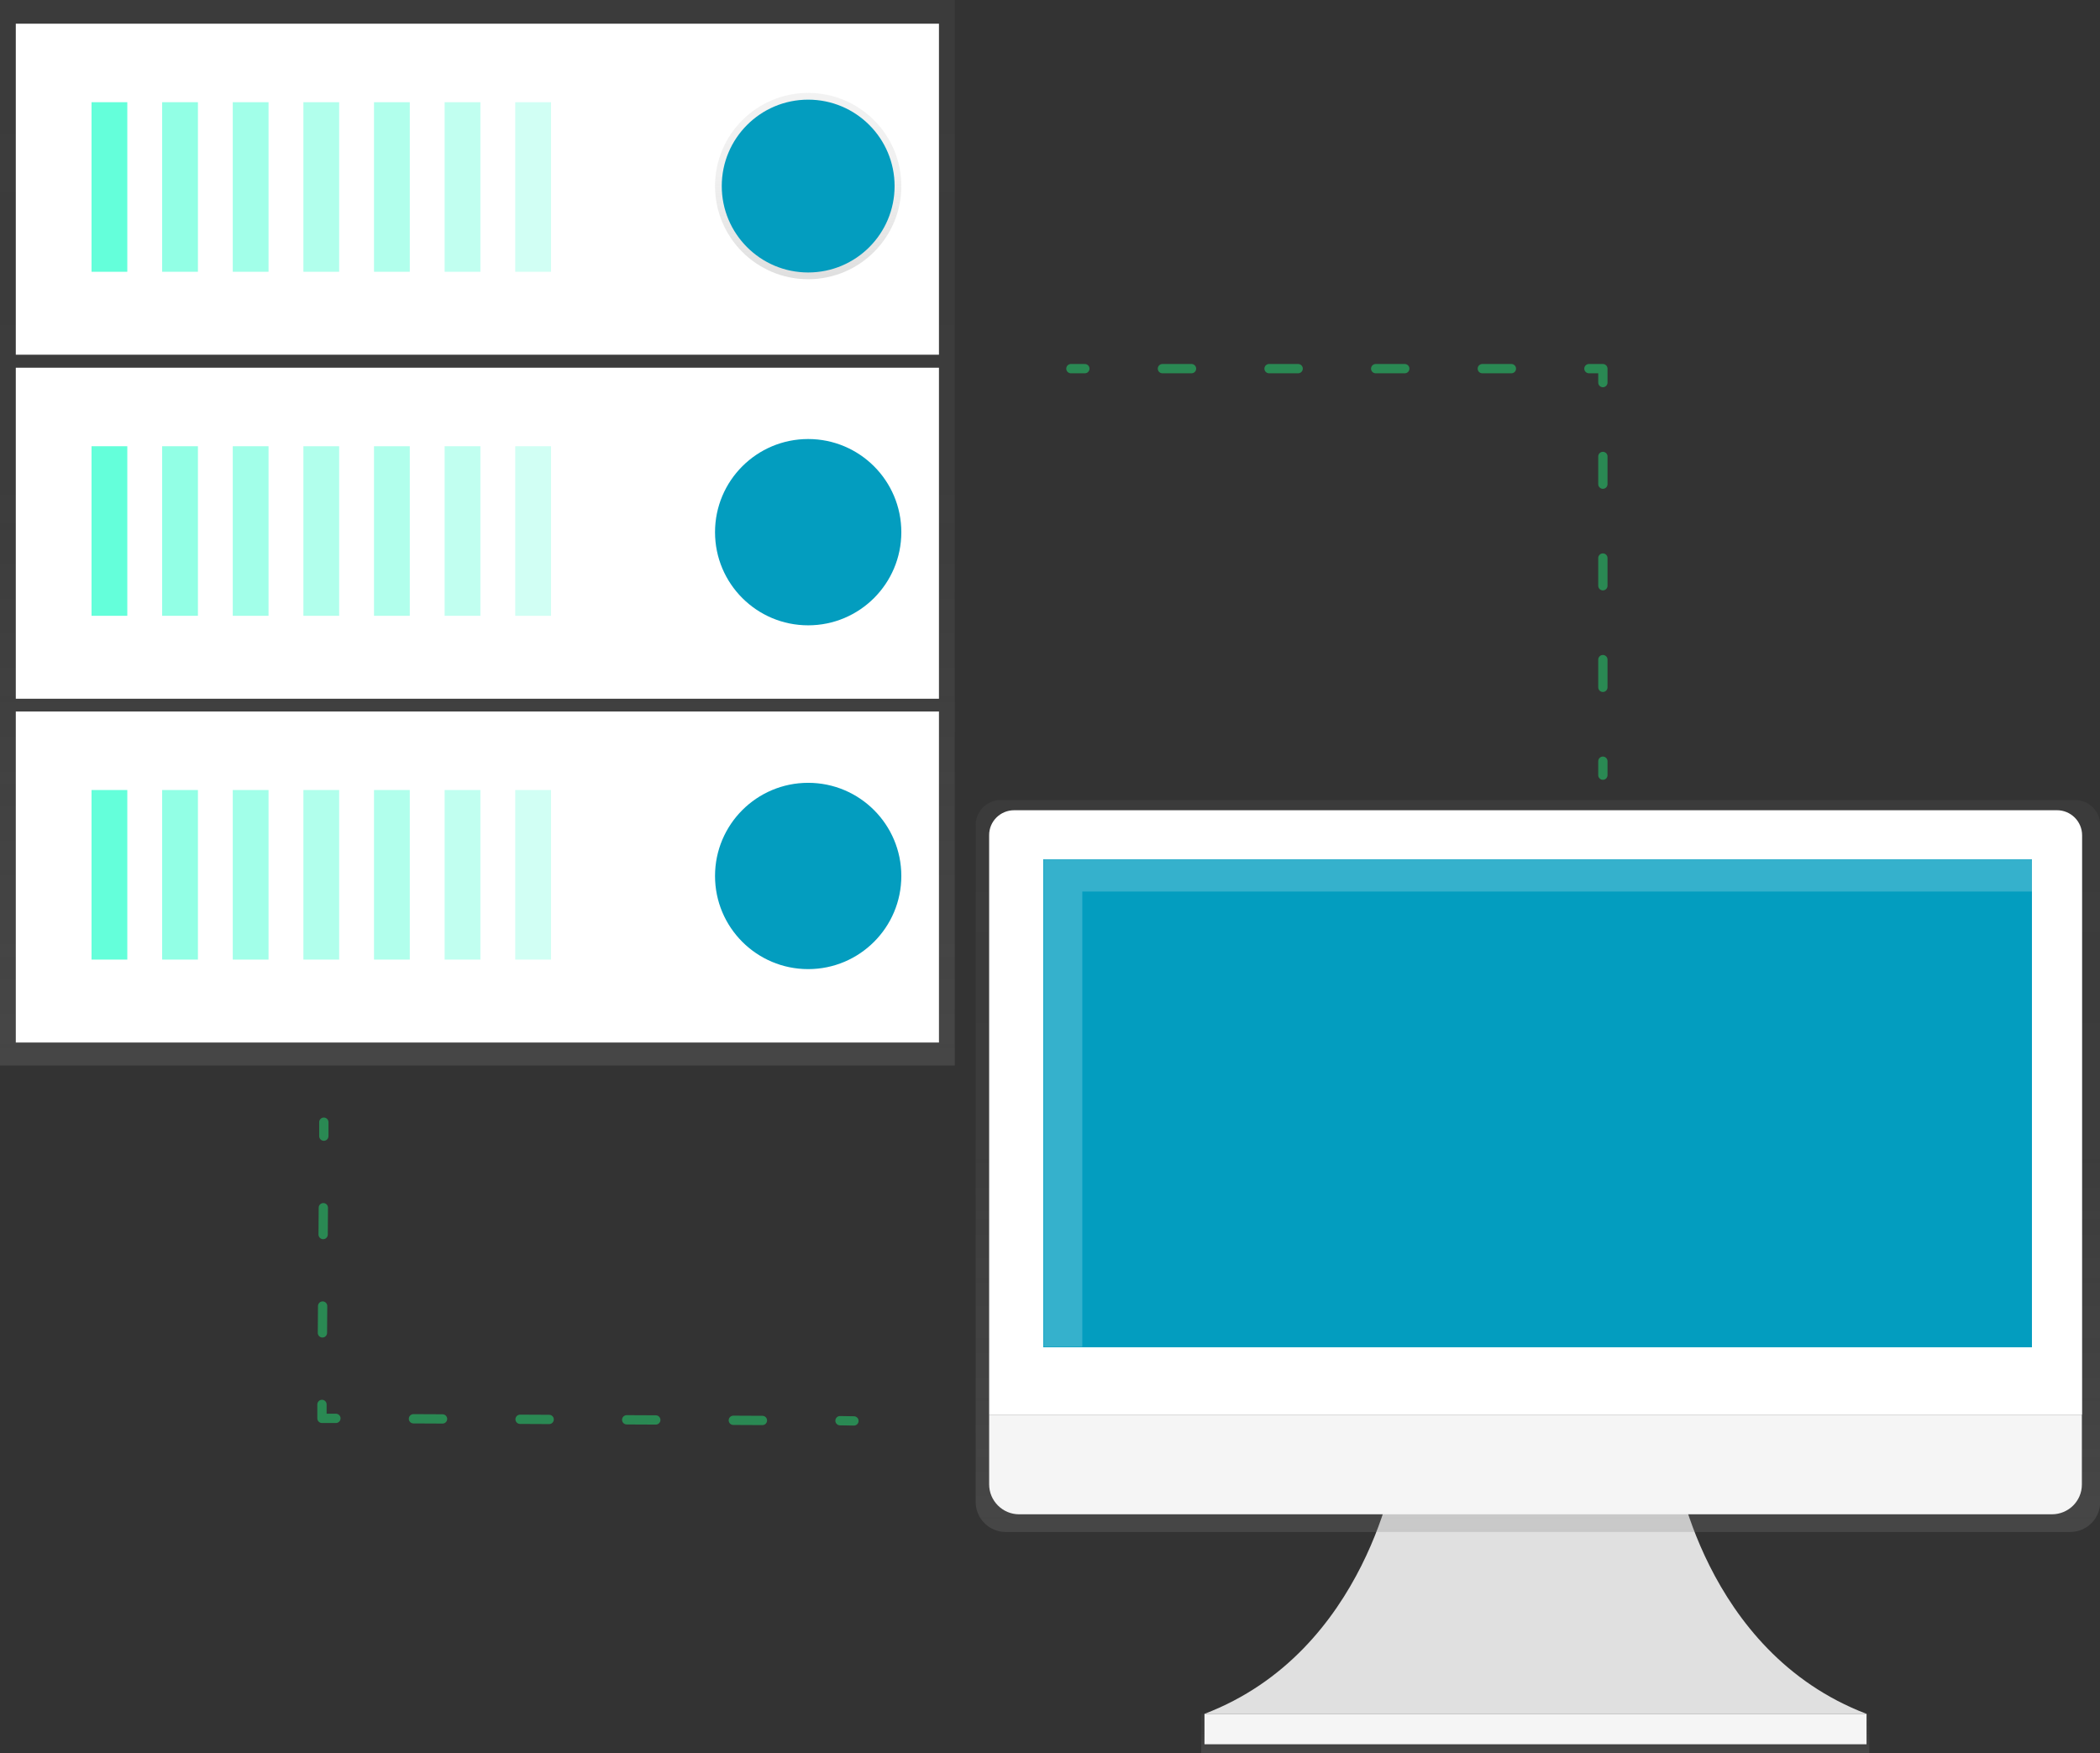<?xml version="1.0" encoding="utf-8"?>
<!-- Generator: Adobe Illustrator 25.3.1, SVG Export Plug-In . SVG Version: 6.00 Build 0)  -->
<svg version="1.1" id="d208afe9-d246-44b1-9723-4e792280c828"
	 xmlns="http://www.w3.org/2000/svg" xmlns:xlink="http://www.w3.org/1999/xlink" x="0px" y="0px" width="904px" height="754.8px"
	 viewBox="0 0 904 754.8" style="enable-background:new 0 0 904 754.8;" xml:space="preserve">
<rect x="0" y="0" width="904" height="754.8" fill="#333333" stroke="none"/>
<style type="text/css">
	.st0{fill:url(#SVGID_1_);}
	.st1{fill:#FFFFFF;}
	.st2{fill:#64FFDA;}
	.st3{opacity:0.7;}
	.st4{opacity:0.6;}
	.st5{opacity:0.5;}
	.st6{opacity:0.4;}
	.st7{opacity:0.3;}
	.st8{fill:#26AE61;}
	.st9{fill:url(#SVGID_2_);}
	.st10{fill:#039DBF;}
	.st11{fill:none;stroke:#26AE61;stroke-width:4;stroke-linecap:round;stroke-linejoin:round;}
	.st12{fill:none;stroke:#26AE61;stroke-width:4;stroke-linecap:round;stroke-linejoin:round;stroke-dasharray:12.52,33.38;}
	.st13{fill:none;stroke:#26AE61;stroke-width:4;stroke-linecap:round;stroke-linejoin:round;stroke-dasharray:11.93,31.8;}
	.st14{fill:none;stroke:#26AE61;stroke-width:4;stroke-linecap:round;stroke-linejoin:round;stroke-dasharray:11.55,30.79;}
	.st15{fill:#E0E0E0;}
	.st16{fill:url(#SVGID_3_);}
	.st17{fill:#F5F5F5;}
	.st18{fill:url(#SVGID_4_);}
	.st19{opacity:0.2;fill:#FFFFFF;enable-background:new    ;}
</style>
<linearGradient id="SVGID_1_" gradientUnits="userSpaceOnUse" x1="205.5" y1="295.17" x2="205.5" y2="753.89" gradientTransform="matrix(1 0 0 -1 0 753.89)">
	<stop  offset="0" style="stop-color:#808080;stop-opacity:0.25"/>
	<stop  offset="0.54" style="stop-color:#808080;stop-opacity:0.12"/>
	<stop  offset="1" style="stop-color:#808080;stop-opacity:0.1"/>
</linearGradient>
<rect y="0" class="st0" width="411" height="458.7"/>
<rect x="6.8" y="306.3" class="st1" width="397.4" height="142.5"/>
<rect x="39.4" y="340.1" class="st2" width="15.4" height="73"/>
<g class="st3">
	<rect x="69.8" y="340.1" class="st2" width="15.4" height="73"/>
</g>
<g class="st4">
	<rect x="100.2" y="340.1" class="st2" width="15.4" height="73"/>
</g>
<g class="st5">
	<rect x="130.6" y="340.1" class="st2" width="15.4" height="73"/>
</g>
<g class="st5">
	<rect x="161" y="340.1" class="st2" width="15.4" height="73"/>
</g>
<g class="st6">
	<rect x="191.4" y="340.1" class="st2" width="15.4" height="73"/>
</g>
<g class="st7">
	<rect x="221.8" y="340.1" class="st2" width="15.4" height="73"/>
</g>
<circle class="st8" cx="347.9" cy="376.1" r="37.2"/>
<rect x="6.8" y="158.3" class="st1" width="397.4" height="142.5"/>
<rect x="39.4" y="192.1" class="st2" width="15.4" height="73"/>
<g class="st3">
	<rect x="69.8" y="192.1" class="st2" width="15.4" height="73"/>
</g>
<g class="st4">
	<rect x="100.2" y="192.1" class="st2" width="15.4" height="73"/>
</g>
<g class="st5">
	<rect x="130.6" y="192.1" class="st2" width="15.4" height="73"/>
</g>
<g class="st5">
	<rect x="161" y="192.1" class="st2" width="15.4" height="73"/>
</g>
<g class="st6">
	<rect x="191.4" y="192.1" class="st2" width="15.4" height="73"/>
</g>
<g class="st7">
	<rect x="221.8" y="192.1" class="st2" width="15.4" height="73"/>
</g>
<circle class="st8" cx="347.9" cy="228.1" r="37.2"/>
<rect x="6.8" y="10.2" class="st1" width="397.4" height="142.5"/>
<rect x="39.4" y="44" class="st2" width="15.4" height="73"/>
<g class="st3">
	<rect x="69.8" y="44" class="st2" width="15.4" height="73"/>
</g>
<g class="st4">
	<rect x="100.2" y="44" class="st2" width="15.4" height="73"/>
</g>
<g class="st5">
	<rect x="130.6" y="44" class="st2" width="15.4" height="73"/>
</g>
<g class="st5">
	<rect x="161" y="44" class="st2" width="15.4" height="73"/>
</g>
<g class="st6">
	<rect x="191.4" y="44" class="st2" width="15.4" height="73"/>
</g>
<g class="st7">
	<rect x="221.8" y="44" class="st2" width="15.4" height="73"/>
</g>
<linearGradient id="SVGID_2_" gradientUnits="userSpaceOnUse" x1="347.94" y1="633.75" x2="347.94" y2="713.87" gradientTransform="matrix(1 0 0 -1 0 753.89)">
	<stop  offset="0" style="stop-color:#808080;stop-opacity:0.25"/>
	<stop  offset="0.54" style="stop-color:#808080;stop-opacity:0.12"/>
	<stop  offset="1" style="stop-color:#808080;stop-opacity:0.1"/>
</linearGradient>
<circle class="st9" cx="347.9" cy="80.1" r="40.1"/>
<circle class="st10" cx="347.9" cy="229.1" r="40.1"/>
<circle class="st10" cx="347.9" cy="377.1" r="40.1"/>
<circle class="st10" cx="347.9" cy="80.1" r="37.2"/>
<g class="st3">
	<line class="st11" x1="461" y1="158.7" x2="467" y2="158.7"/>
	<line class="st12" x1="500.4" y1="158.7" x2="667.3" y2="158.7"/>
	<polyline class="st11" points="684,158.7 690,158.7 690,164.7 	"/>
	<line class="st13" x1="690" y1="196.5" x2="690" y2="311.8"/>
	<line class="st11" x1="690" y1="327.7" x2="690" y2="333.7"/>
</g>
<g class="st3">
	<line class="st11" x1="367.6" y1="611.7" x2="361.6" y2="611.6"/>
	<line class="st12" x1="328.2" y1="611.5" x2="161.3" y2="610.7"/>
	<polyline class="st11" points="144.6,610.6 138.6,610.6 138.6,604.6 	"/>
	<line class="st14" x1="138.8" y1="573.8" x2="139.3" y2="504.5"/>
	<line class="st11" x1="139.4" y1="489.1" x2="139.4" y2="483.1"/>
</g>
<path class="st15" d="M721.2,630.5c0,0,11.9,80.5,82.3,107.3h-285c70.3-26.8,82.3-107.3,82.3-107.3H721.2z"/>
<linearGradient id="SVGID_3_" gradientUnits="userSpaceOnUse" x1="660.915" y1="-0.88" x2="660.915" y2="16.12" gradientTransform="matrix(1 0 0 -1 0 753.89)">
	<stop  offset="0" style="stop-color:#808080;stop-opacity:0.25"/>
	<stop  offset="0.54" style="stop-color:#808080;stop-opacity:0.12"/>
	<stop  offset="1" style="stop-color:#808080;stop-opacity:0.1"/>
</linearGradient>
<rect x="517.1" y="737.8" class="st16" width="287.6" height="17"/>
<rect x="518.5" y="737.8" class="st17" width="285" height="13.1"/>
<linearGradient id="SVGID_4_" gradientUnits="userSpaceOnUse" x1="810" y1="21.89" x2="810" y2="336.89" gradientTransform="matrix(1 0 0 -1 -148 681.27)">
	<stop  offset="0" style="stop-color:#808080;stop-opacity:0.25"/>
	<stop  offset="0.54" style="stop-color:#808080;stop-opacity:0.12"/>
	<stop  offset="1" style="stop-color:#808080;stop-opacity:0.1"/>
</linearGradient>
<path class="st18" d="M893.2,344.4H430.8c-5.9,0-10.8,4.8-10.8,10.8l0,0v291.4c0,7.1,5.8,12.9,12.9,12.9h458.3
	c7.1,0,12.9-5.8,12.9-12.9V355.1C904,349.2,899.2,344.4,893.2,344.4L893.2,344.4z"/>
<path class="st1" d="M436.6,348.8h448.9c5.9,0,10.8,4.8,10.8,10.8l0,0V609l0,0H425.8l0,0V359.5C425.8,353.6,430.6,348.8,436.6,348.8
	C436.6,348.8,436.6,348.8,436.6,348.8z"/>
<path class="st17" d="M883.3,651.9H438.7c-7.1,0-12.9-5.8-12.9-12.9V609h470.4v30.1C896.2,646.2,890.4,651.9,883.3,651.9z"/>
<rect x="449.1" y="369.9" class="st10" width="425.6" height="210.1"/>
<polygon class="st19" points="465.9,383.8 875,383.8 875,369.8 449.3,369.8 449.3,579.8 465.9,579.8 "/>
</svg>
